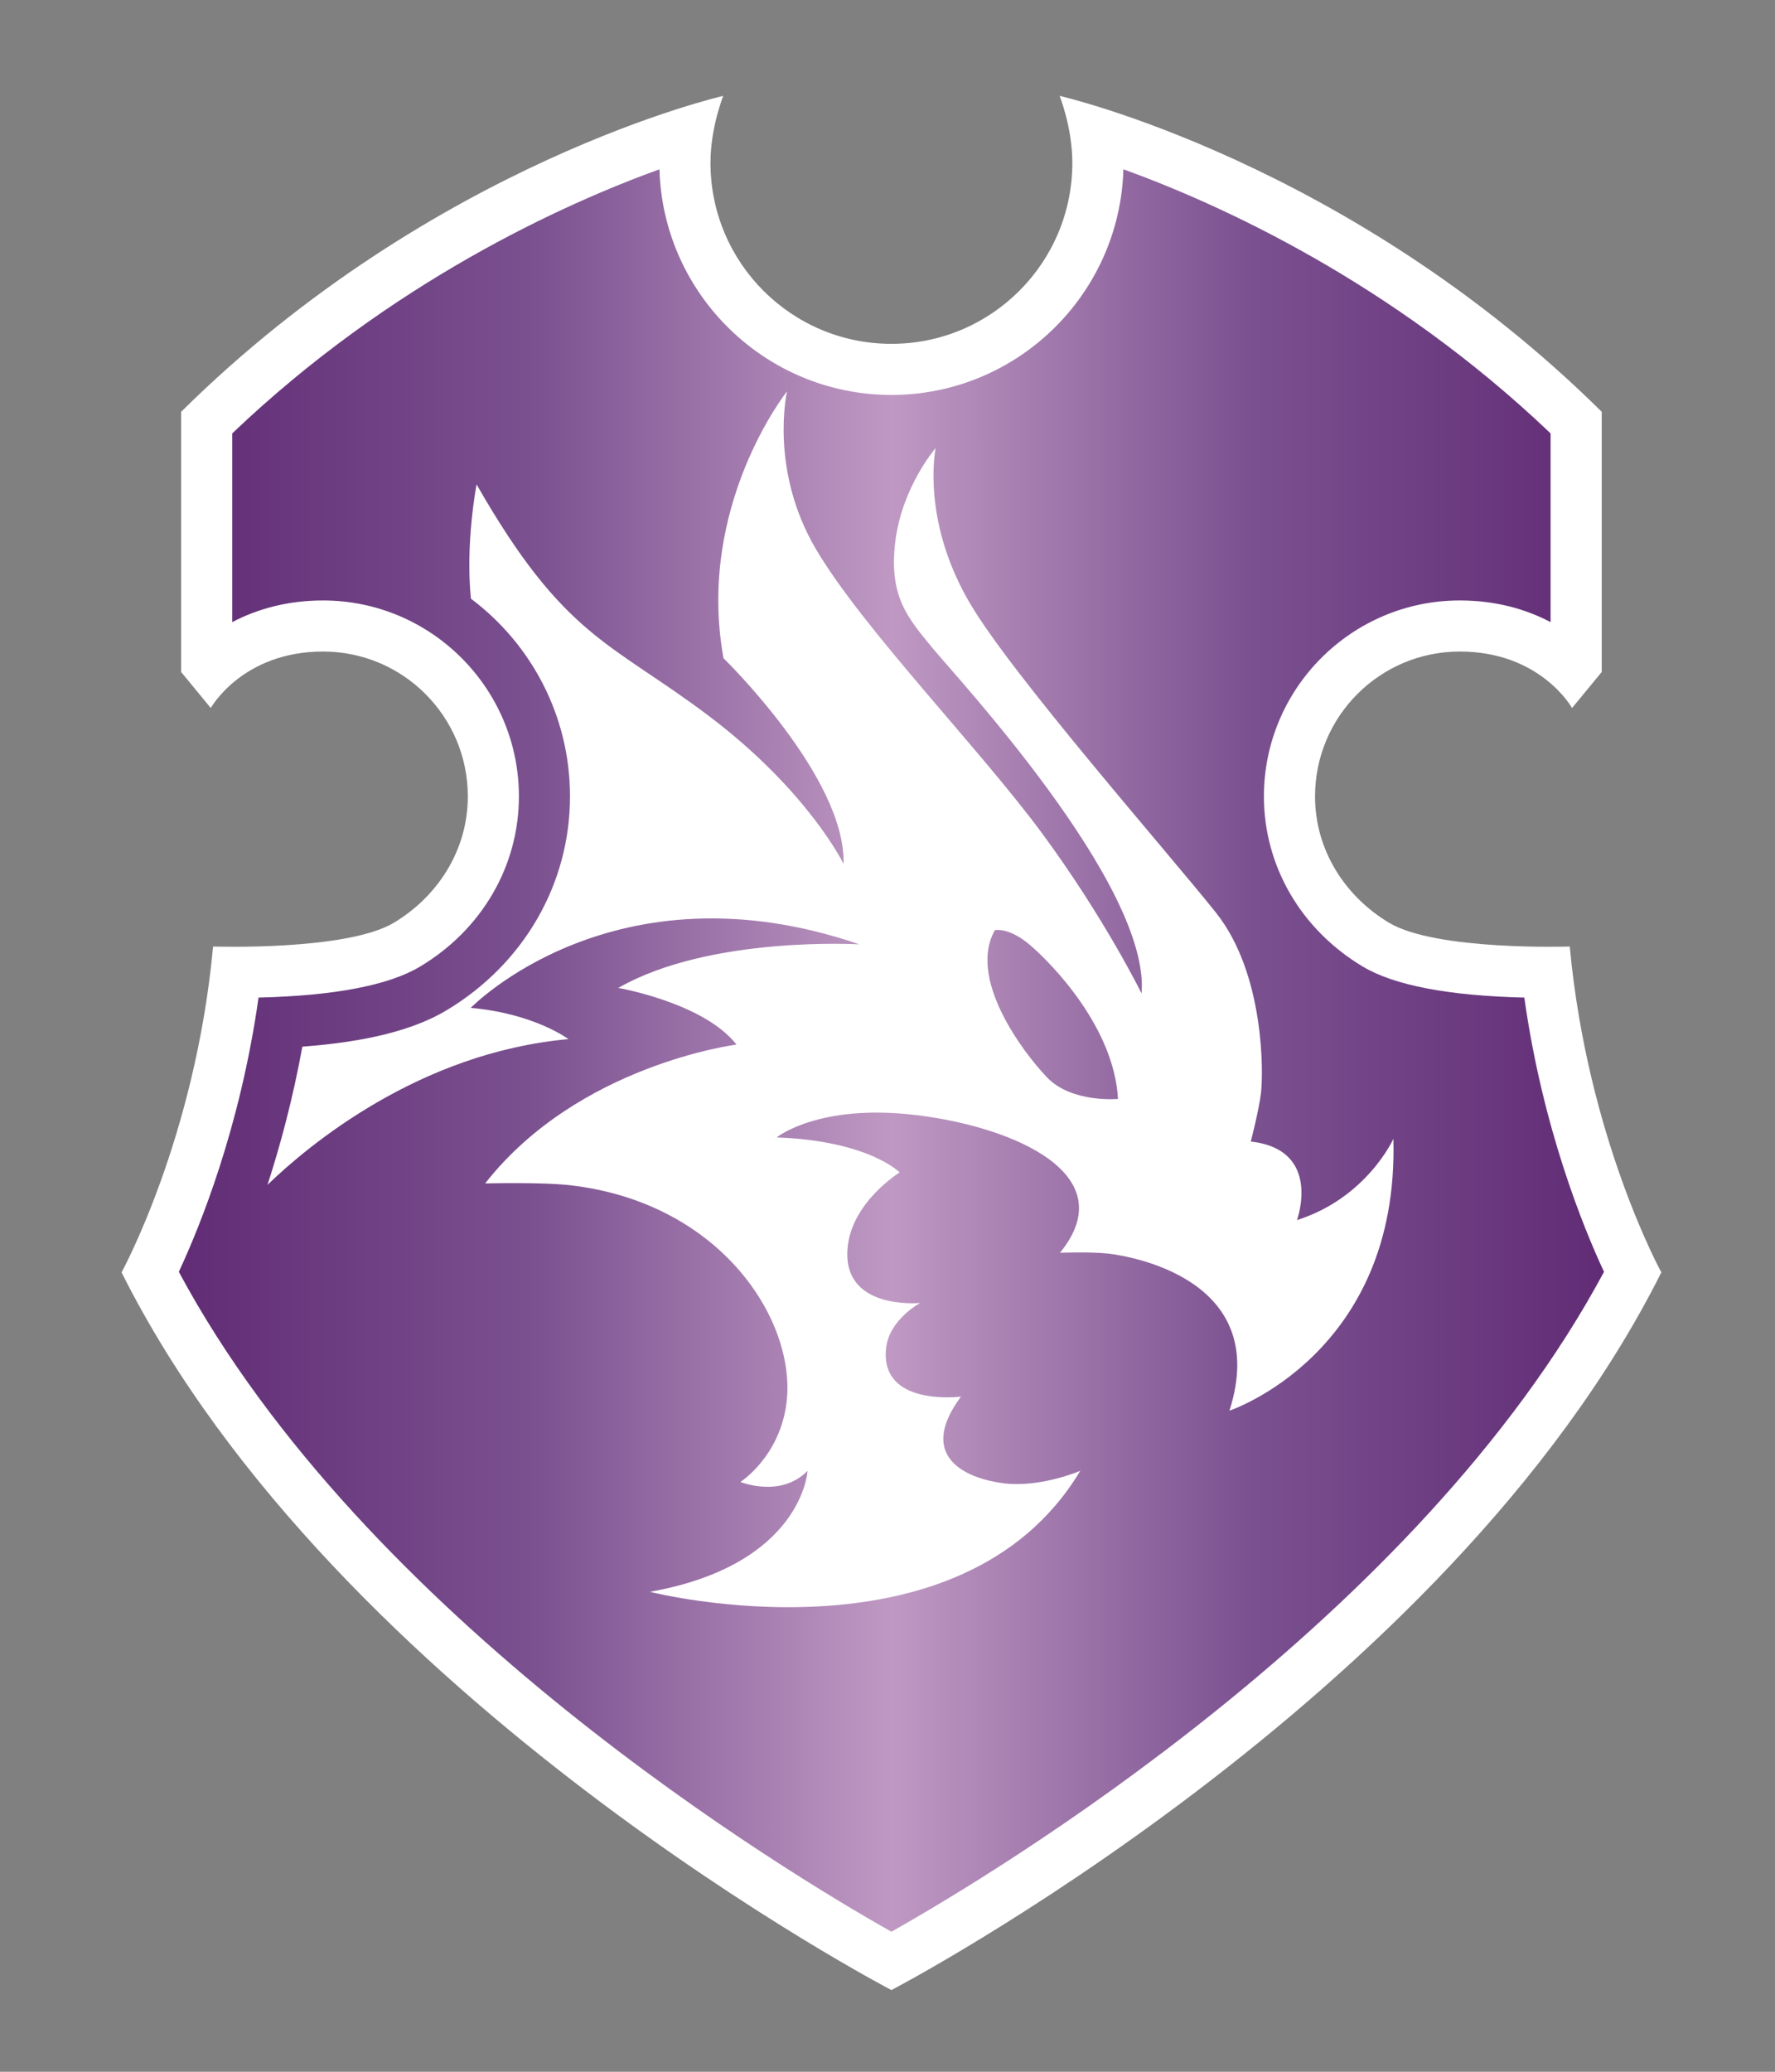 <?xml version="1.0" encoding="UTF-8" standalone="no"?>
<!-- Generator: Adobe Illustrator 15.1.0, SVG Export Plug-In . SVG Version: 6.00 Build 0)  -->

<svg
   version="1.1"
   id="Layer_1"
   x="0px"
   y="0px"
   width="300px"
   height="350px"
   viewBox="0 0 300 350"
   enable-background="new 0 0 300 350"
   xml:space="preserve"
   sodipodi:docname="T.svg"
   inkscape:version="1.1.1 (3bf5ae0d25, 2021-09-20)"
   xmlns:inkscape="http://www.inkscape.org/namespaces/inkscape"
   xmlns:sodipodi="http://sodipodi.sourceforge.net/DTD/sodipodi-0.dtd"
   xmlns="http://www.w3.org/2000/svg"
   xmlns:svg="http://www.w3.org/2000/svg"><rect x="0" y="0" width="300" height="350" fill="#808080" stroke="none"/><defs
   id="defs27">
		
	
	
	<linearGradient
   id="SVGID_1_"
   gradientUnits="userSpaceOnUse"
   x1="30.225"
   y1="177.47"
   x2="271.1"
   y2="177.47">
<stop
   style="stop-color:#612c75"
   offset="0"
   id="stop5" />
<stop
   style="stop-color:#7b5190"
   offset="0.25"
   id="stop7" />
<stop
   style="stop-color:#bf99c3"
   offset="0.5"
   id="stop9" />
<stop
   style="stop-color:#7b5190"
   offset="0.75"
   id="stop11" />
<stop
   style="stop-color:#612c75"
   offset="1"
   id="stop13" />
	</linearGradient>
	
	
</defs><sodipodi:namedview
   id="namedview25"
   pagecolor="#ffffff"
   bordercolor="#666666"
   borderopacity="1.0"
   inkscape:pageshadow="2"
   inkscape:pageopacity="0.0"
   inkscape:pagecheckerboard="0"
   showgrid="false"
   inkscape:zoom="2.0543"
   inkscape:cx="149.93"
   inkscape:cy="174.76"
   inkscape:window-width="1920"
   inkscape:window-height="986"
   inkscape:window-x="-11"
   inkscape:window-y="-11"
   inkscape:window-maximized="1"
   inkscape:current-layer="Layer_1" />

<path
   d="m 150.66,336.2 c 0,0 93.91,-48.93 130.13,-121.25 0,0 -12.48,-22.67 -15.48,-55.05 0,0 -22.57,0.77 -30.56,-4.02 -7.34,-4.4 -12.49,-12.18 -12.49,-21.34 0,-13.51 10.95,-24.47 24.47,-24.47 13.67,0 18.97,9.54 18.97,9.54 l 5.01,-6.08 V 69.566 C 228.02,27.325 179.09,16.197 179.09,16.197 c 0,0 2.15,5.331 2.15,11.308 0,16.89 -13.69,30.582 -30.58,30.582 -16.89,0 -30.58,-13.692 -30.58,-30.582 0,-5.977 2.16,-11.308 2.16,-11.308 0,0 -48.929,11.128 -91.624,53.369 v 43.964 l 5.008,6.08 c 0,0 5.306,-9.54 18.978,-9.54 13.513,0 24.466,10.96 24.466,24.47 0,9.16 -5.154,16.94 -12.49,21.34 -7.993,4.79 -30.564,4.02 -30.564,4.02 -2.998,32.38 -15.47,55.05 -15.47,55.05 C 56.761,287.27 150.66,336.2 150.66,336.2 Z"
   id="path3"
   style="fill:#ffffff;fill-opacity:1" /><path
   fill="url(#SVGID_1_)"
   d="M 150.66,326.34 C 133.03,316.4 61.69,273.54 30.224,214.86 c 3.495,-7.48 10.362,-24.28 13.472,-46.33 12.84,-0.31 22.021,-2.07 27.32,-5.25 10.448,-6.25 16.686,-17 16.686,-28.74 0,-18.25 -14.848,-33.1 -33.1,-33.1 -6.145,0 -11.261,1.51 -15.35,3.66 V 73.216 C 66.083,47.63 95.25,34.472 111.46,28.599 c 0.58,21.121 17.95,38.122 39.2,38.122 21.26,0 38.62,-17.001 39.21,-38.122 16.21,5.871 45.37,19.028 72.2,44.617 V 105.1 c -4.08,-2.15 -9.2,-3.66 -15.35,-3.66 -18.25,0 -33.1,14.85 -33.1,33.1 0,11.74 6.24,22.48 16.69,28.74 5.3,3.18 14.48,4.94 27.32,5.25 3.11,22.05 9.98,38.85 13.47,46.33 -31.46,58.68 -102.8,101.54 -120.44,111.48 z"
   id="path16"
   style="fill:url(#SVGID_1_)" /><path
   d="m 79.564,170.27 c 0,0 24.186,-24.96 65.696,-10.73 0,0 -25.3,-1.51 -40.76,7.36 0,0 14.44,2.49 19.98,9.57 0,0 -26.753,3.38 -42.485,23.46 0,0 9.697,-0.27 14.696,0.34 25.359,3.08 37.919,22.98 36.249,36.67 -1.12,9.16 -7.8,13.42 -7.8,13.42 0,0 6.8,2.77 11.35,-1.88 0,0 -0.84,15.85 -26.65,20.44 0,0 52.5,13.34 72.74,-20.44 0,0 -6.69,2.87 -12.89,2.11 -6.18,-0.75 -14.93,-4.35 -7.27,-14.65 0,0 -13.87,1.81 -12.64,-8.31 0.58,-4.76 5.75,-7.51 5.75,-7.51 0,0 -13.58,1.36 -12.23,-9.71 0.91,-7.5 8.75,-12.34 8.75,-12.34 0,0 -5.15,-5.34 -20.78,-5.92 0,0 7.1,-5.78 23.65,-3.76 16.55,2.01 35.02,10.06 24.23,23.25 0,0 5.22,-0.21 8.31,0.16 3.1,0.38 27.54,4.08 20.33,26.52 0,0 28.72,-9.55 27.71,-45.92 0,0 -4.48,9.97 -16.29,13.72 0,0 4.35,-11.91 -7.81,-13.27 0,0 1.35,-5.15 1.73,-8.25 0.37,-3.09 0.69,-20.03 -7.65,-30.46 -8.33,-10.44 -34.6,-40.28 -41.64,-52.38 -7.05,-12.089 -6.3,-22.69 -5.71,-26.061 0,0 -5.69,6.557 -6.82,15.842 -1.13,9.289 2.23,12.959 6.17,17.789 3.94,4.83 36.97,40.2 35.46,58.5 0,0 -6.24,-12.72 -16.82,-27.06 -10.57,-14.33 -30.23,-34.49 -38.19,-47.96 -7.97,-13.474 -4.91,-26.692 -4.91,-26.692 0,0 -15.4,19.327 -10.74,45.082 0,0 20.69,20.1 20.29,34.73 0,0 -5.99,-12.33 -22.81,-25.01 -16.52,-12.46 -24.373,-13.11 -39.212,-39.084 0,0 -1.914,9.833 -0.956,19.304 10.159,7.62 16.745,19.75 16.745,33.4 0,14.8 -7.81,28.32 -20.883,36.15 -5.523,3.31 -13.529,5.33 -24.353,6.13 -1.61,8.83 -3.731,16.69 -5.894,23.35 6.842,-6.61 25.589,-22.35 50.87,-24.62 0,0 -5.754,-4.33 -16.513,-5.28 z m 88.586,-13.13 c 0,0 2.36,-0.56 5.97,2.54 3.61,3.1 14.15,13.8 14.84,25.97 0,0 -7.82,0.73 -12,-3.64 -4.18,-4.37 -13.43,-16.74 -8.81,-24.87 z"
   id="path18"
   style="fill:#ffffff;fill-opacity:1" />
</svg>
